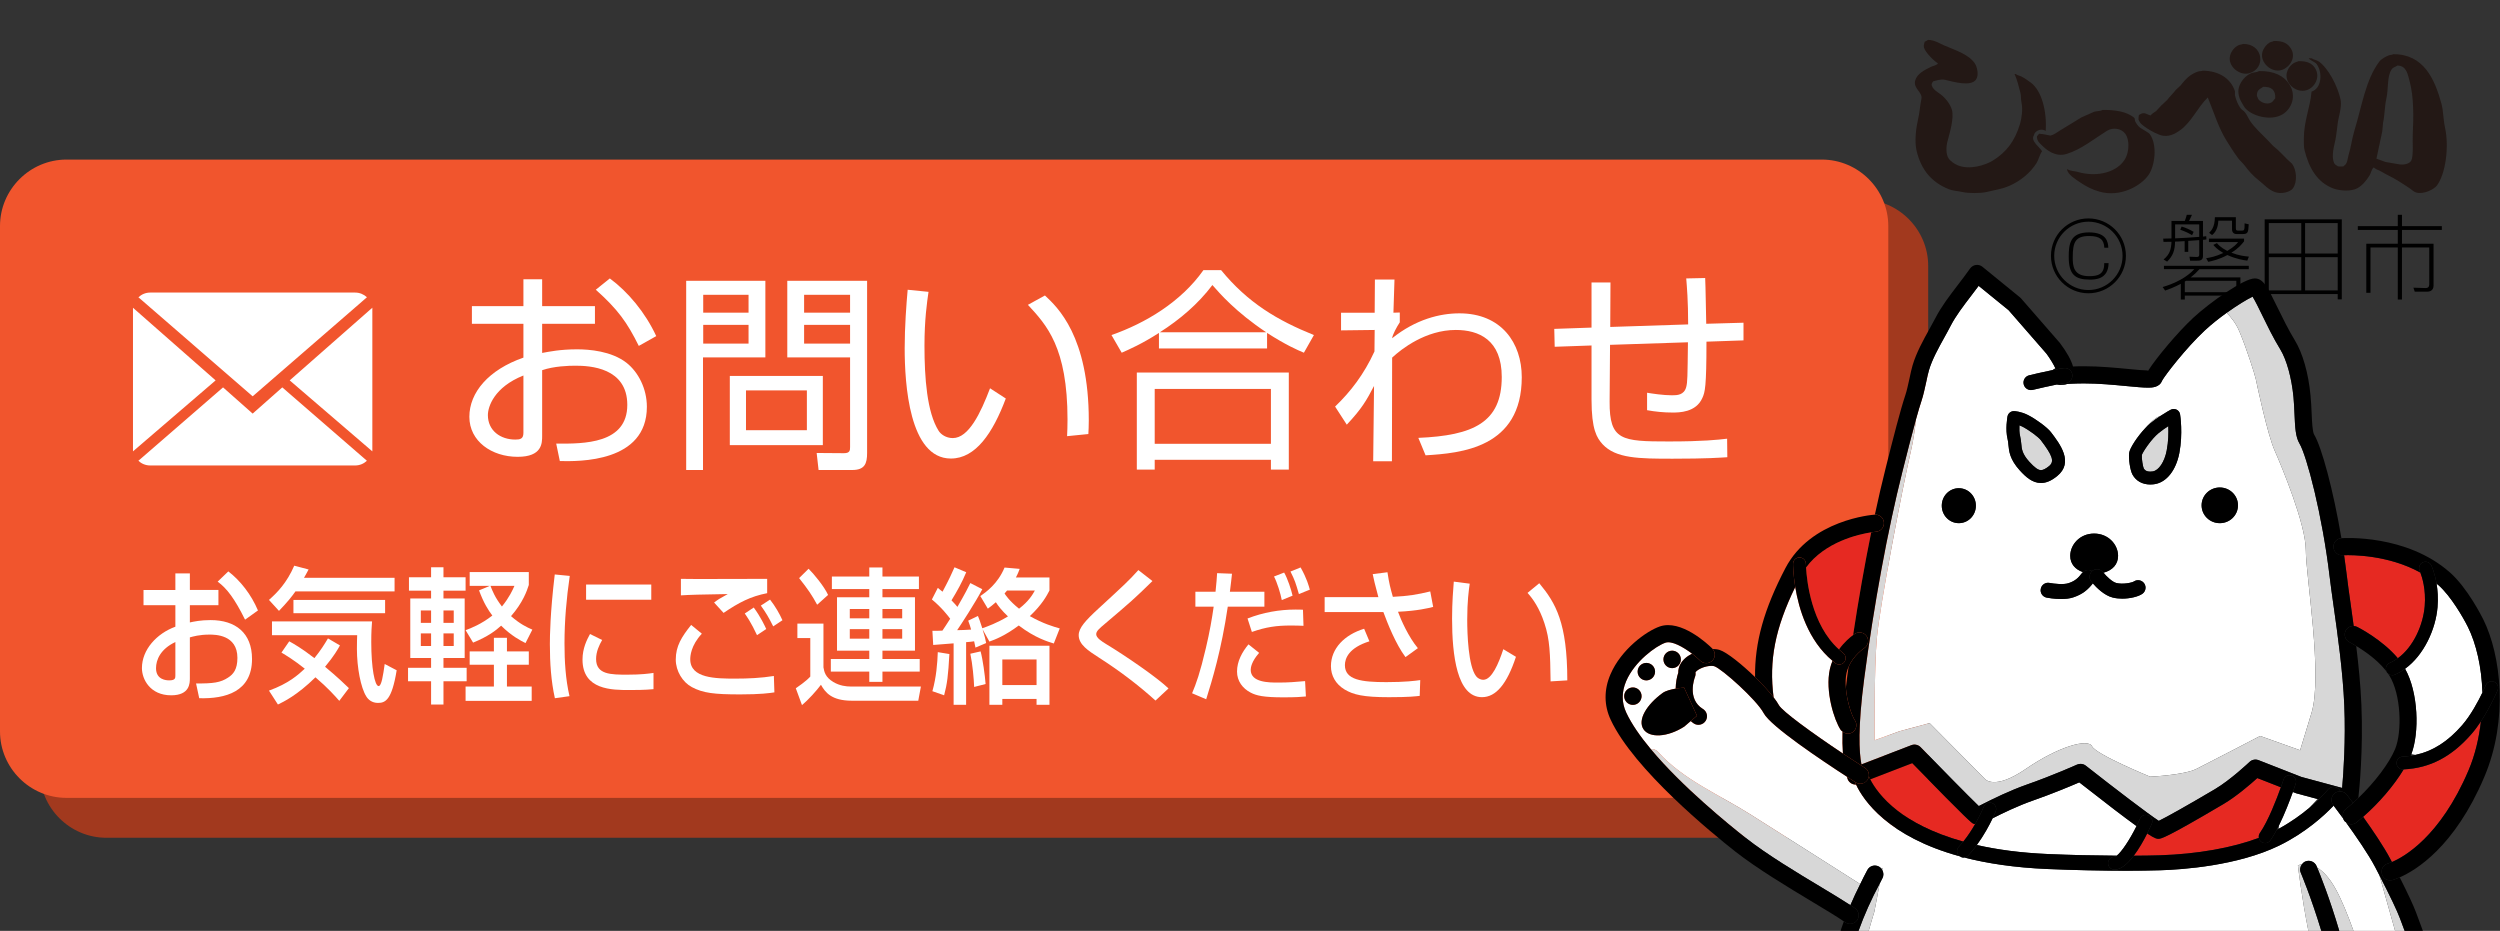 <?xml version="1.0" encoding="utf-8"?>
<!-- Generator: Adobe Illustrator 16.0.0, SVG Export Plug-In . SVG Version: 6.00 Build 0)  -->
<!DOCTYPE svg PUBLIC "-//W3C//DTD SVG 1.1//EN" "http://www.w3.org/Graphics/SVG/1.1/DTD/svg11.dtd">
<svg version="1.1" id="レイヤー_1" xmlns="http://www.w3.org/2000/svg" xmlns:xlink="http://www.w3.org/1999/xlink" x="0px"
	 y="0px" width="188px" height="70px" viewBox="0 0 188 70" enable-background="new 0 0 188 70" xml:space="preserve">
<rect x="0" y="0" width="188" height="70" fill="#333333" stroke="none"/>
<g>
	<g>
		<path fill="#A2391E" d="M145,58c0,2.75-2.25,5-5,5H8c-2.75,0-5-2.25-5-5V20c0-2.75,2.25-5,5-5h132c2.75,0,5,2.25,5,5V58z"/>
	</g>
	<g>
		<path fill="#F1552D" d="M142,55c0,2.75-2.25,5-5,5H5c-2.75,0-5-2.25-5-5V17c0-2.75,2.25-5,5-5h132c2.75,0,5,2.25,5,5V55z"/>
	</g>
</g>
<g id="Close_envelope_designed_by_Yannick_from_Flaticon.com_xA0_クリッピングパス_1_">
	<g>
		<path fill="#FFFFFF" d="M19,31.103l-2.227-1.972l-6.367,5.519c0.231,0.219,0.543,0.353,0.888,0.353h15.412
			c0.343,0,0.654-0.134,0.885-0.353l-6.363-5.519L19,31.103z M27.593,22.354c-0.23-0.218-0.542-0.353-0.887-0.353H11.294
			c-0.343,0-0.654,0.136-0.885,0.355L19,29.803L27.593,22.354z M10,23.144v10.799l6.214-5.338L10,23.144z M21.786,28.605L28,33.943
			V23.14L21.786,28.605z"/>
	</g>
</g>
<g>
	<path fill="#FFFFFF" d="M13.188,43.121h1.09v1.244h2.148v1.144h-2.148v1.299c0.307-0.066,0.802-0.177,1.555-0.177
		c1.871,0,3.119,0.957,3.119,2.927c0,2.465-2,3.004-3.971,2.948l-0.238-1.111c1.288,0.012,1.843-0.065,2.407-0.439
		c0.396-0.253,0.703-0.616,0.703-1.485c0-1.749-1.684-1.749-2.1-1.749c-0.763,0-1.238,0.143-1.476,0.209v3.069
		c0,0.374,0,1.287-1.406,1.287c-1.575,0-2.198-1.199-2.198-2.046c0-1.387,1.108-2.597,2.515-3.114v-1.617h-2.396v-1.144h2.396
		V43.121z M13.188,48.281c-1.119,0.528-1.455,1.331-1.455,1.97c0,0.869,0.772,0.913,0.99,0.913c0.465,0,0.465-0.176,0.465-0.385
		V48.281z M17.17,42.968c0.911,0.704,1.723,1.738,2.228,2.938l-0.97,0.693c-0.772-1.563-1.367-2.354-2.061-2.86L17.17,42.968z"/>
	<path fill="#FFFFFF" d="M22.216,44.475c-0.268,0.385-0.584,0.781-1.237,1.464l-0.753-0.825c0.624-0.551,1.337-1.276,1.901-2.574
		l1.079,0.285c-0.188,0.342-0.228,0.44-0.347,0.627h6.813v1.023H22.216z M25.514,52.704c-0.297-0.341-0.852-0.968-1.792-1.771
		c-1.387,1.364-2.396,1.838-2.822,2.047l-0.674-1.046c1.495-0.539,2.208-1.199,2.693-1.649c-0.802-0.639-1.386-0.99-1.753-1.211
		l0.585-0.847c0.336,0.187,0.931,0.517,1.891,1.265c0.485-0.594,0.772-1.066,1.021-1.484l0.901,0.527
		c-0.158,0.286-0.426,0.771-1.119,1.606c0.911,0.759,1.476,1.298,1.792,1.606L25.514,52.704z M20.453,46.73h7.526
		c-0.029,0.363-0.06,0.781-0.06,1.551c0,1.937,0.258,3.312,0.555,3.312c0.218,0,0.337-0.813,0.456-1.661l0.9,0.473
		c-0.366,2.256-0.861,2.454-1.406,2.454c-0.455,0-0.732-0.253-0.871-0.474c-0.426-0.66-0.713-2.2-0.713-3.586
		c0-0.484,0.01-0.804,0.02-1.034h-6.407V46.73z M28.96,45.113v1.001h-6.893v-1.001H28.96z"/>
	<path fill="#FFFFFF" d="M30.754,43.408h1.664V42.66h0.931v0.748h1.664v1.012h-1.664v0.583h1.595v4.478h-1.595v0.737h1.743v1.012
		h-1.743v1.75h-0.931v-1.75h-1.733v-1.012h1.733V49.48h-1.565v-4.478h1.565V44.42h-1.664V43.408z M31.646,45.905v0.935h0.772v-0.935
		H31.646z M31.646,47.633v0.945h0.772v-0.945H31.646z M33.349,45.905v0.935h0.772v-0.935H33.349z M33.349,47.633v0.945h0.772v-0.945
		H33.349z M39.766,43.99c-0.148,0.463-0.445,1.32-1.337,2.344c0.663,0.583,1.208,0.848,1.604,1.013l-0.515,1.012
		c-0.357-0.176-1.061-0.539-1.833-1.31c-0.386,0.353-0.97,0.814-2.108,1.276l-0.564-0.935c0.415-0.154,1.178-0.451,2.01-1.101
		c-0.297-0.396-0.644-0.924-1-1.892l0.812-0.342h-1.515v-1.034h4.446V43.99z M38.122,47.963v1.022h1.644v1.001h-1.644v1.64h1.861
		v1.078h-4.971v-1.078h2.129v-1.64h-1.822v-1.001h1.822v-1.022H38.122z M36.884,44.057c0.148,0.385,0.337,0.869,0.861,1.552
		c0.555-0.683,0.813-1.255,0.941-1.552H36.884z"/>
	<path fill="#FFFFFF" d="M42.846,43.309c-0.248,1.684-0.396,3.378-0.396,5.083c0,1.32,0.079,2.685,0.376,3.96l-1.099,0.154
		c-0.287-1.287-0.377-2.651-0.377-4.06c0-0.594,0.021-2.354,0.367-5.247L42.846,43.309z M45.281,48.127
		c-0.218,0.386-0.455,0.869-0.455,1.431c0,1.177,1.119,1.177,2.366,1.177c1.011,0,1.585-0.076,1.951-0.132v1.222
		c-0.653,0.065-1.406,0.065-1.813,0.065c-1.297,0-3.525,0-3.525-2.288c0-0.858,0.337-1.507,0.564-1.925L45.281,48.127z
		 M48.976,43.958v1.144h-4.902v-1.144H48.976z"/>
	<path fill="#FFFFFF" d="M52.779,47.654c-0.832,0.892-0.872,1.694-0.872,1.926c0,1.43,1.901,1.452,3.387,1.452
		c0.971,0,1.941-0.044,2.901-0.198l0.04,1.232c-0.347,0.055-1.04,0.153-2.575,0.153c-1.95,0-2.792-0.099-3.634-0.55
		c-0.684-0.363-1.208-1.199-1.208-2.068c0-1.012,0.436-1.705,1.158-2.607L52.779,47.654z M57.69,44.607
		c-1.247,0.242-2.129,0.703-3.277,1.484L53.7,45.311c0.316-0.241,0.386-0.285,1.029-0.638c-2.04,0.033-2.892,0.056-3.525,0.099
		v-1.242c0.297,0.01,1.525,0.01,2.021,0.01c0.703,0,3.832-0.01,4.466-0.01V44.607z M56.928,47.765
		c-0.445-0.957-0.762-1.397-0.921-1.629l0.674-0.45c0.515,0.692,0.852,1.419,0.94,1.617L56.928,47.765z M58.146,47.104
		c-0.347-0.693-0.545-1.023-0.931-1.563l0.692-0.451c0.396,0.506,0.724,1.078,0.932,1.552L58.146,47.104z"/>
	<path fill="#FFFFFF" d="M59.963,46.896h1.961v3.289c0.06,0.341,0.139,0.737,0.742,1.101c0.476,0.286,0.971,0.341,1.317,0.341h5.269
		l-0.198,1.067h-4.991c-1.545,0-2.01-0.639-2.327-1.199c-0.326,0.439-0.94,1.122-1.426,1.529l-0.466-1.266
		c0.139-0.099,0.753-0.506,1.09-0.88v-2.894h-0.971V46.896z M60.805,42.77c0.366,0.352,1.179,1.332,1.466,1.969l-0.822,0.737
		c-0.386-0.715-0.684-1.155-1.356-2.002L60.805,42.77z M69.104,44.299H66.36v0.616h2.446v4.016H66.36v0.627h2.803v0.946H66.36v0.77
		h-0.99v-0.77h-2.892v-0.946h2.892v-0.627h-2.427v-4.016h2.427v-0.616h-2.813v-0.946h2.813v-0.682h0.99v0.682h2.743V44.299z
		 M63.904,45.795v0.704h1.466v-0.704H63.904z M63.904,47.313v0.715h1.466v-0.715H63.904z M66.36,45.795v0.704h1.485v-0.704H66.36z
		 M66.36,47.313v0.715h1.485v-0.715H66.36z"/>
	<path fill="#FFFFFF" d="M73.89,47.324c0.168,0.528,0.218,0.771,0.268,1.034l-0.803,0.341c-0.049-0.253-0.069-0.341-0.099-0.473
		c-0.119,0.021-0.446,0.055-0.604,0.065v4.709h-0.94v-4.62c-0.337,0.032-1.218,0.099-1.535,0.121l-0.06-1.067
		c0.169,0.011,0.564,0,0.753-0.011c0.139-0.21,0.316-0.463,0.584-0.892c-0.118-0.165-0.634-0.847-1.376-1.452l0.445-0.869
		c0.109,0.088,0.139,0.109,0.356,0.286c0.485-0.902,0.723-1.431,0.901-1.837l0.881,0.373c-0.307,0.748-0.692,1.431-1.108,2.113
		c0.257,0.264,0.356,0.385,0.445,0.494c0.614-1.066,0.792-1.43,0.971-1.793l0.901,0.463c-0.506,0.979-1.625,2.694-1.892,3.08
		c0.247,0,0.762-0.022,1.05-0.044c-0.06-0.231-0.109-0.374-0.219-0.672l0.733-0.352c0.069,0.176,0.158,0.374,0.327,0.924
		c0.405-0.143,1.089-0.385,1.931-0.891c-0.445-0.418-0.732-0.781-0.911-1.067c-0.237,0.209-0.366,0.308-0.604,0.484l-0.564-0.946
		c0.426-0.298,1.308-0.913,1.822-2.146l1.139,0.1c-0.069,0.176-0.128,0.352-0.287,0.648h2.525v0.979
		c-0.208,0.396-0.544,1.046-1.476,1.926c1.011,0.572,1.783,0.792,2.248,0.925l-0.445,1.133c-0.426-0.132-1.396-0.407-2.635-1.354
		c-1.049,0.781-1.782,1.057-2.208,1.21L73.89,47.324z M71.394,49.184c-0.089,1.628-0.168,2.244-0.396,3.103l-0.882-0.309
		c0.297-1.056,0.377-2.112,0.406-2.937L71.394,49.184z M73.741,48.985c0.168,0.616,0.326,1.794,0.376,2.453l-0.861,0.221
		c-0.02-0.583-0.119-1.717-0.287-2.498L73.741,48.985z M78.92,48.557v4.444h-0.971v-0.439h-2.574v0.439h-0.971v-4.444H78.92z
		 M75.375,49.591v1.925h2.574v-1.925H75.375z M75.731,44.408c-0.119,0.144-0.139,0.166-0.188,0.221
		c0.05,0.088,0.367,0.572,1.09,1.145c0.752-0.583,1.02-1.067,1.188-1.365H75.731z"/>
	<path fill="#FFFFFF" d="M86.892,52.682c-1.337-1.21-2.763-2.277-4.258-3.234c-0.803-0.517-1.516-0.979-1.516-1.683
		c0-0.539,0.495-1.09,1.525-2.035c2-1.838,2.268-2.091,2.961-2.86l1.06,0.824c-1.396,1.364-1.614,1.552-3.545,3.19
		c-0.485,0.407-0.684,0.584-0.684,0.814c0,0.275,0.445,0.55,0.732,0.727c1.456,0.88,3.803,2.486,4.704,3.344L86.892,52.682z"/>
	<path fill="#FFFFFF" d="M92.646,43.144c-0.04,0.363-0.079,0.748-0.158,1.354h2.594v1.122h-2.753
		c-0.485,3.289-1.178,5.545-1.624,6.964l-1.06-0.451c0.308-0.726,0.595-1.518,1.04-3.41c0.287-1.21,0.455-2.2,0.584-3.103h-1.376
		v-1.122h1.515c0.069-0.638,0.1-1.056,0.119-1.397L92.646,43.144z M94.687,49.096c-0.574,0.649-0.634,1.111-0.634,1.276
		c0,0.957,1.376,0.957,2.06,0.957c0.802,0,1.277-0.044,2.03-0.11l0.06,1.155c-0.347,0.033-0.733,0.066-1.693,0.066
		c-1.516,0-2.03-0.133-2.456-0.353c-0.604-0.308-1.03-0.869-1.03-1.584c0-0.781,0.387-1.475,0.861-2.047L94.687,49.096z
		 M98.023,47.061c-0.287-0.012-0.555-0.022-0.95-0.022c-1.08,0-1.862,0.11-2.932,0.484l-0.327-1.013
		c1.159-0.45,2.377-0.671,3.605-0.671c0.218,0,0.366,0,0.564,0.012L98.023,47.061z M96.39,45.124
		c-0.089-0.474-0.347-1.32-0.584-1.771l0.762-0.297c0.268,0.474,0.525,1.265,0.634,1.738L96.39,45.124z M97.677,44.673
		c-0.247-0.847-0.297-1.022-0.634-1.694l0.763-0.308c0.476,0.847,0.614,1.386,0.693,1.672L97.677,44.673z"/>
	<path fill="#FFFFFF" d="M104.337,43.033c0.129,0.858,0.218,1.178,0.405,1.849c1.149-0.055,1.872-0.176,2.813-0.407l0.219,1.166
		c-0.347,0.089-1.188,0.298-2.645,0.363c0.228,0.627,0.792,1.893,1.495,2.739l-0.931,0.672c-0.732-0.969-1.356-2.553-1.664-3.389
		h-4.416v-1.122h4.04c-0.258-0.936-0.356-1.397-0.426-1.728L104.337,43.033z M102.979,48.227c-1.544,0.484-1.842,1.276-1.842,1.793
		c0,1.111,1.258,1.276,3.12,1.276c1.406,0,2.188-0.099,2.545-0.154l-0.04,1.188c-0.316,0.033-0.763,0.099-2.317,0.099
		c-1.931,0-2.674-0.187-3.337-0.583c-0.674-0.407-1.021-1.045-1.021-1.749c0-1.342,1.03-2.365,2.496-2.816L102.979,48.227z"/>
	<path fill="#FFFFFF" d="M110.523,43.892c-0.069,0.484-0.188,1.31-0.188,2.707c0,1.078,0.079,3.477,0.664,4.246
		c0.099,0.132,0.297,0.275,0.544,0.275c0.634,0,1.149-1.21,1.506-2.3l0.95,0.572c-0.673,2.046-1.505,3.036-2.555,3.036
		c-1.872,0-2.248-3.135-2.248-5.907c0-1.232,0.089-2.267,0.129-2.783L110.523,43.892z M116.604,51.241
		c-0.029-2.068-0.05-3.136-0.465-4.379c-0.377-1.145-0.862-1.826-1.268-2.277l0.881-0.726c1.238,1.484,2.109,2.98,2.109,7.305
		L116.604,51.241z"/>
</g>
<g>
	<path fill="#FFFFFF" d="M39.362,21.003h1.408v2.017h3.97v1.328h-3.97v2.193c0.528-0.096,1.36-0.272,2.625-0.272
		c0.913,0,2.577,0.128,3.714,1.009c0.896,0.704,1.536,1.953,1.536,3.313c0,4.193-5.105,4.113-6.546,4.081l-0.272-1.313
		c2.097,0.017,5.346,0.017,5.346-2.913c0-2.801-2.816-2.945-3.889-2.945c-0.528,0-1.617,0.032-2.514,0.337v4.93
		c0,0.561,0,1.585-1.841,1.585c-1.952,0-3.633-1.169-3.633-3.01c0-1.824,1.44-3.537,4.065-4.449v-2.546h-3.874V23.02h3.874V21.003z
		 M39.362,28.237c-2.209,0.881-2.673,2.354-2.673,2.978c0,1.169,0.944,1.841,2.064,1.841c0.353,0,0.608-0.048,0.608-0.496V28.237z
		 M45.86,20.938c1.361,1.009,2.657,2.545,3.49,4.338l-1.313,0.736c-0.881-1.776-1.569-2.737-3.233-4.226L45.86,20.938z"/>
	<path fill="#FFFFFF" d="M57.556,21.115v5.762h-4.69v8.468h-1.265v-14.23H57.556z M56.291,22.171h-3.409v1.344h3.409V22.171z
		 M56.291,24.428h-3.409v1.409h3.409V24.428z M61.877,33.472h-6.995V28.27h6.995V33.472z M60.677,29.358h-4.578v2.993h4.578V29.358z
		 M65.206,34.064c0,0.8-0.176,1.28-1.12,1.28h-2.529l-0.144-1.28l2.049,0.016c0.448,0,0.464-0.208,0.464-0.464v-6.739h-4.722v-5.762
		h6.002V34.064z M63.926,22.171h-3.457v1.344h3.457V22.171z M63.926,24.428h-3.457v1.409h3.457V24.428z"/>
	<path fill="#FFFFFF" d="M69.825,21.947c-0.112,0.768-0.305,2.097-0.305,4.05c0,2.433,0.192,5.01,1.057,6.387
		c0.16,0.271,0.561,0.56,1.072,0.56c1.201,0,2.098-1.889,2.802-3.745l1.185,0.769c-0.977,2.608-2.273,4.514-4.13,4.514
		c-3.138,0-3.474-5.635-3.474-8.292c0-1.648,0.128-3.313,0.225-4.401L69.825,21.947z M80.245,32.8
		c0.017-0.368,0.032-0.736,0.032-1.249c0-5.426-1.568-7.106-2.978-8.627l1.28-0.704c0.945,0.88,3.298,3.057,3.298,9.396
		c0,0.432-0.016,0.72-0.032,1.024L80.245,32.8z"/>
	<path fill="#FFFFFF" d="M95.285,26.205h-8.132v-1.169c-1.296,0.833-2.225,1.232-2.801,1.489l-0.769-1.329
		c2.562-0.896,5.234-2.497,6.915-4.882h1.329c2.017,2.465,4.241,3.777,6.979,4.882l-0.752,1.329
		c-0.497-0.209-1.345-0.576-2.77-1.489V26.205z M96.918,28.014v7.299h-1.345v-0.736h-8.739v0.736h-1.345v-7.299H96.918z
		 M95.573,29.246h-8.739v4.13h8.739V29.246z M95.221,24.988c-2.289-1.521-3.521-2.945-4.049-3.553
		c-1.073,1.424-2.449,2.593-3.954,3.553H95.221z"/>
	<path fill="#FFFFFF" d="M106.658,32.928c4.13-0.176,6.274-1.152,6.274-4.578c0-2.801-1.729-3.537-3.457-3.537
		c-2.272,0-4.098,1.44-4.786,2.081l-0.016,7.795h-1.409l0.064-5.666c-0.576,1.104-0.912,1.696-2.049,2.913l-0.88-1.361
		c1.168-1.12,2.177-2.433,2.961-4.146l0.016-1.616l-2.529,0.032v-1.329h2.529l0.017-2.497h1.473l-0.08,2.497l0.479-0.016v0.736
		c-0.224,0.336-0.56,0.96-0.576,1.2c1.777-1.425,3.602-1.873,5.059-1.873c3.153,0,4.689,2.226,4.689,4.802
		c0,5.331-4.594,5.715-7.234,5.875L106.658,32.928z"/>
	<path fill="#FFFFFF" d="M128.229,20.907c0.032,0.544,0.064,2.961,0.08,3.441l2.802-0.08v1.329l-2.785,0.096
		c0,3.441-0.112,3.794-0.305,4.226c-0.479,1.104-1.761,1.104-2.257,1.104c-0.64,0-1.28-0.063-1.904-0.176v-1.313
		c0.384,0.064,1.216,0.192,1.873,0.192c0.399,0,0.912-0.017,1.072-0.625c0.096-0.384,0.096-0.688,0.128-3.361l-5.858,0.192
		l-0.032,4.273c-0.016,2.914,0.896,2.993,4.45,2.993c2.593,0,3.697-0.128,4.386-0.208l0.016,1.393
		c-0.528,0.032-1.521,0.112-4.113,0.112c-2.529,0-4.274-0.016-5.267-1.088c-0.432-0.48-0.832-1.089-0.832-3.361V25.98l-2.77,0.097
		l-0.032-1.345l2.802-0.097v-3.393h1.425l-0.017,3.345l5.858-0.191c0-1.809-0.096-2.85-0.144-3.458L128.229,20.907z"/>
</g>
<g>
	<g>
		<path fill="#231815" d="M144.985,3c0.479,0,0.861,0.261,1.215,0.414c0.813,0.353,1.799,0.647,2.288,1.323
			c0.186,0.257,0.349,0.892,0.111,1.241c-0.388,0.569-1.721,0.166-2.317,0.028c-0.342-0.079-0.679,0.059-0.909,0.11
			c-0.054,0.082-0.17,0.227-0.083,0.358c0.089,0.271,0.45,0.474,0.662,0.634c0.326,0.247,0.696,0.699,0.827,1.131
			c0.191,0.641-0.18,1.822-0.33,2.399c-0.106,0.396-0.12,0.958,0.083,1.267c0.138,0.215,0.442,0.422,0.688,0.524
			c0.879,0.37,2.066,0.001,2.647-0.357c1.022-0.635,1.656-1.477,2.039-2.758c0.117-0.393,0.223-1.092,0.111-1.6
			c-0.061-0.272-0.017-0.493-0.084-0.744c-0.126-0.48-0.246-0.984-0.44-1.407c0.028,0,0.055,0,0.084,0
			c0.108,0.098,0.306,0.124,0.44,0.194c0.257,0.133,0.491,0.299,0.716,0.468c0.807,0.608,1.203,2.168,1.104,3.612
			c-0.008,0-0.019,0-0.028,0c-0.314-0.23-0.833,0.038-0.854,0.331c-0.311,0.433,0.511,0.962,0.607,1.213
			c-0.176,0.229-0.255,0.63-0.414,0.882c-0.459,0.73-1.215,1.352-2.041,1.711c-0.524,0.227-1.112,0.327-1.736,0.468
			c-0.46,0.104-1.352,0.101-1.791,0c-0.398-0.091-0.716-0.085-1.048-0.221c-1.268-0.517-2.05-1.425-2.401-2.866
			c-0.177-0.735-0.04-1.766,0.111-2.401c0.121-0.509,0.143-1.033,0.248-1.516c0.109-0.5-0.629-0.778-0.468-1.378
			c0.14-0.527,0.715-0.792,1.157-1.021c0.16-0.083,0.469-0.118,0.553-0.275c-0.299-0.174-0.954-0.832-1.05-1.186
			c-0.045-0.167,0.03-0.333,0.056-0.441C144.81,3.1,144.923,3.054,144.985,3z"/>
		<path fill="#231815" d="M170.988,3.083c0.684-0.018,1.051,0.171,1.297,0.579c0.418,0.692-0.139,1.424-0.691,1.599
			c-0.799,0.253-1.676-0.586-1.459-1.351c0.086-0.304,0.303-0.573,0.551-0.717C170.781,3.138,170.902,3.143,170.988,3.083z"/>
		<path fill="#231815" d="M168.672,3.304c1.52-0.033,1.762,1.846,0.469,2.206c-0.729,0.203-1.658-0.539-1.434-1.35
			c0.094-0.339,0.355-0.645,0.66-0.773C168.469,3.344,168.588,3.357,168.672,3.304z"/>
		<path fill="#231815" d="M172.862,4.599c0.602-0.013,0.984,0.149,1.215,0.497c0.462,0.698-0.018,1.493-0.607,1.682
			c-0.827,0.266-1.72-0.566-1.489-1.352c0.094-0.317,0.307-0.576,0.58-0.717C172.662,4.673,172.763,4.636,172.862,4.599z"/>
		<g>
			<g>
				<path fill="#231815" d="M183.865,9.59c-0.141-0.643-0.112-1.223-0.275-1.819c-0.501-1.81-1.317-3.706-3.612-3.695
					c-0.088,0.056-0.227,0.044-0.331,0.083c-0.247,0.092-0.568,0.271-0.718,0.468c-1.03,1.362-1.309,3.325-1.874,5.184
					c-0.188,0.618-0.26,1.252-0.442,1.848c-0.073,0.242-0.073,0.469-0.192,0.662c-0.048,0.077-0.141,0.122-0.192,0.192
					c-0.163,0.012-0.237,0.006-0.414,0c-0.071-0.068-0.192-0.108-0.249-0.192c-0.245-0.365-0.107-1.124,0-1.544
					c0.175-0.685,0.166-1.349,0.332-2.041c0.074-0.315,0.2-0.864,0.11-1.268c-0.229-1.019-0.916-2.33-1.627-2.841
					c-0.161-0.115-0.385-0.13-0.551-0.248c-0.074,0-0.147,0-0.221,0c0.086,0.158,0.478,0.265,0.605,0.441
					c0.457,0.627,0.385,1.831-0.385,2.068c-0.101,1.206-0.579,2.186-0.579,3.557c0,0.314-0.012,0.59,0.054,0.855
					c0.333,1.333,0.943,2.406,2.151,2.868c0.481,0.183,1.315,0.245,1.793,0c0.384-0.197,0.716-0.601,0.936-0.965
					c0.112-0.184,0.146-0.413,0.276-0.579c0.029-0.022,0.006-0.009,0.056-0.028c0.146,0.149,0.366,0.191,0.552,0.302
					c0.387,0.236,0.816,0.421,1.213,0.663c0.313,0.192,0.628,0.399,0.938,0.607c0.147,0.098,0.277,0.245,0.469,0.304
					c0.568,0.177,1.36-0.239,1.57-0.524C183.903,13.083,184.187,11.069,183.865,9.59z M181.328,12.073
					c-0.115,0.229-0.545,0.366-0.965,0.274c-0.322-0.055-0.643-0.11-0.965-0.166c-0.23-0.083-0.461-0.166-0.69-0.248
					c0.148-0.689,0.295-1.379,0.441-2.067c0.019-0.213,0.037-0.423,0.056-0.635c0.13-0.57,0.118-1.246,0.249-1.82
					c0.169-0.746,0.039-1.625,0.385-2.178c0.111-0.177,0.275-0.181,0.441-0.303c0.704,0.003,0.786,0.677,0.938,1.241
					c0.288,1.075,0.294,2.589,0.221,3.916C181.409,10.621,181.509,11.712,181.328,12.073z"/>
			</g>
		</g>
		<path fill="#231815" d="M165.64,5.316c1.241,0.003,2.126,0.61,2.427,1.544c0,0.101,0,0.202,0,0.303
			c0.086,0.35,0.223,0.706,0.414,0.966c0.082,0.114,0.242,0.194,0.33,0.303c0.168,0.208,0.26,0.469,0.414,0.689
			c0.352,0.503,0.811,0.922,1.238,1.351c0.168,0.175,0.332,0.35,0.5,0.524c0.373,0.285,0.688,0.635,1.018,0.966
			c0.129,0.118,0.258,0.239,0.387,0.358c0.333,0.451,0.415,1.354,0.055,1.848c-0.207,0.283-0.873,0.45-1.352,0.275
			c-0.518-0.189-0.816-0.583-1.213-0.882c-0.414-0.313-0.764-0.716-1.074-1.131c-0.137-0.182-0.334-0.339-0.469-0.524
			c-0.322-0.438-0.625-0.91-0.91-1.377c-0.594-0.974-0.918-2.079-1.379-3.198c-0.768,0.737-1.196,1.819-2.068,2.453
			c-0.369,0.269-0.91,0.592-1.544,0.359c-0.251-0.093-0.518-0.221-0.745-0.359c-0.234-0.145-0.583-0.357-0.744-0.578
			c-0.046-0.066-0.057-0.138-0.109-0.193c-0.003-0.133,0.007-0.262,0.027-0.359c0.408-0.277,0.485-0.087,0.882,0.029
			c0.1-0.139,0.278-0.229,0.415-0.332c0.128-0.137,0.255-0.275,0.384-0.413c0.147-0.138,0.297-0.276,0.442-0.414
			c0.208-0.275,0.454-0.497,0.662-0.771c0.119-0.111,0.239-0.221,0.359-0.332c0.197-0.262,0.45-0.554,0.716-0.744
			c0.167-0.119,0.4-0.237,0.606-0.302C165.411,5.339,165.558,5.367,165.64,5.316z"/>
		<g>
			<g>
				<path fill="#231815" d="M172.174,6.364c-0.414-0.668-1.178-1.039-2.287-1.021c-0.166,0.104-0.432,0.089-0.607,0.166
					c-0.416,0.182-0.771,0.585-0.912,1.048c-0.123,0.422,0.045,0.888,0.195,1.131c0.098,0.16,0.16,0.303,0.275,0.441
					c0.498,0.591,1.928,1.005,2.813,0.468C172.326,8.187,172.714,7.234,172.174,6.364z M170.795,7.715
					c-0.352,0.184-0.816-0.042-0.963-0.248c-0.053-0.073-0.061-0.179-0.113-0.248c-0.006-0.486,0.207-0.49,0.471-0.69
					c0.66-0.016,0.932,0.268,0.91,0.855C170.998,7.491,170.928,7.646,170.795,7.715z"/>
			</g>
		</g>
		<path fill="#231815" d="M158.111,8.267c0.998-0.013,1.824,0.137,2.372,0.579c0.079,0.065,0.04,0.168,0.083,0.276
			c0.057,0.146,0.238,0.378,0.357,0.468c0.146,0.111,0.666,0.385,0.744,0.497c0.577,0.805,0.396,2.379-0.108,3.087
			c-0.586,0.821-2.113,1.678-3.667,1.241c-0.578-0.161-1.059-0.415-1.491-0.716c-0.296-0.208-0.903-0.557-0.964-0.967
			c0.018,0,0.037,0,0.056,0c0.188,0.137,0.497,0.121,0.744,0.194c1.496,0.442,3.069,0.004,3.611-1.048
			c0.258-0.5,0.308-1.361-0.028-1.82c-0.288-0.396-0.913-0.507-1.377-0.22c-0.91,0.563-1.943,1.407-3.034,1.739
			c-0.853,0.258-1.515-0.302-1.875-0.663c-0.177-0.178-0.355-0.303-0.358-0.662c0.059-0.067,0.106-0.129,0.166-0.194
			c0.26,0,0.835,0.146,0.855,0.138c0.268-0.063,0.504-0.255,0.717-0.385c0.547-0.339,1.088-0.664,1.627-0.993
			c0.311-0.137,0.625-0.275,0.937-0.413C157.663,8.342,157.95,8.372,158.111,8.267z"/>
	</g>
</g>
<g>
	<path d="M159.869,19.24c0,1.555-1.268,2.815-2.822,2.815s-2.815-1.261-2.815-2.815c0-1.575,1.274-2.815,2.815-2.815
		C158.595,16.425,159.869,17.665,159.869,19.24z M154.477,19.24c0,1.415,1.155,2.57,2.57,2.57c1.422,0,2.57-1.155,2.57-2.57
		c0-1.429-1.163-2.57-2.57-2.57C155.646,16.67,154.477,17.812,154.477,19.24z M158.244,18.631c-0.021-0.602-0.322-0.882-1.135-0.882
		c-1.036,0-1.239,0.448-1.239,1.604c0,0.645,0.042,1.415,1.239,1.415c0.638,0,1.148-0.126,1.128-0.98h0.329
		c-0.014,1.226-1.022,1.239-1.415,1.239c-1.113,0-1.583-0.385-1.583-1.709c0-0.952,0.092-1.842,1.521-1.842
		c1.365,0,1.436,0.764,1.457,1.155H158.244z"/>
	<path d="M168.479,20.858v1.667h-0.309v-0.294h-3.873v0.294h-0.301v-1.184c-0.477,0.259-0.89,0.406-1.177,0.511l-0.189-0.266
		c0.945-0.28,1.821-0.729,2.382-1.345h-2.283V19.99h6.38v0.252h-3.712c-0.168,0.182-0.351,0.378-0.658,0.616H168.479z
		 M164.557,18.939h-0.272v-0.806c-0.399,0.028-0.603,0.035-0.722,0.035c-0.007,0.672-0.161,1.078-0.596,1.506l-0.266-0.161
		c0.462-0.378,0.567-0.749,0.595-1.331c-0.16,0.007-0.272,0.007-0.602,0.007l-0.021-0.245c0.302,0,0.448-0.007,0.623-0.014v-1.316
		h1.002c0.063-0.161,0.112-0.315,0.147-0.463h0.392c-0.14,0.309-0.153,0.337-0.224,0.463h1.051v1.177
		c0.034-0.007,0.21-0.021,0.245-0.028l0.014,0.245c-0.042,0.007-0.225,0.021-0.259,0.028v1.226c0,0.343-0.28,0.343-0.456,0.343
		h-0.511l-0.049-0.301l0.56,0.021c0.112,0.008,0.176-0.063,0.176-0.168v-1.1c-0.007,0-0.75,0.057-0.827,0.057V18.939z
		 M163.569,17.924c0.539-0.021,1.198-0.063,1.814-0.112v-0.938h-1.814V17.924z M164.844,17.686
		c-0.272-0.161-0.448-0.252-0.889-0.413l0.104-0.238c0.322,0.099,0.609,0.225,0.903,0.399L164.844,17.686z M168.171,21.117h-3.782
		l-0.091,0.057v0.798h3.873V21.117z M168.997,19.598c-0.245-0.028-0.833-0.112-1.498-0.42c-0.617,0.336-1.156,0.455-1.443,0.511
		l-0.154-0.272c0.302-0.05,0.708-0.119,1.289-0.393c-0.477-0.28-0.658-0.497-0.749-0.609l0.272-0.133
		c0.077,0.098,0.267,0.322,0.777,0.588c0.547-0.322,0.715-0.546,0.813-0.665h-2.191v-0.26h2.64v0.203
		c-0.182,0.231-0.406,0.519-0.952,0.854c0.574,0.225,1.016,0.267,1.316,0.295L168.997,19.598z M168.136,16.334v0.833
		c0,0.161,0.057,0.176,0.203,0.176h0.203c0.225,0,0.252,0,0.252-0.547l0.309,0.07c-0.028,0.645-0.07,0.735-0.477,0.735h-0.427
		c-0.07,0-0.351-0.007-0.351-0.357v-0.651h-1.029c-0.014,0.287-0.077,0.777-0.47,1.086l-0.224-0.175
		c0.133-0.126,0.427-0.393,0.435-1.17H168.136z"/>
	<path d="M175.795,22.512v-0.399h-5.184v0.399h-0.308v-6.017h5.799v6.017H175.795z M173.056,16.775h-2.444v2.29h2.444V16.775z
		 M173.056,19.339h-2.444v2.5h2.444V19.339z M175.795,16.775h-2.452v2.29h2.452V16.775z M175.795,19.339h-2.452v2.5h2.452V19.339z"
		/>
	<path d="M180.629,16.151v0.854h2.997v0.287h-2.997v1.037h2.374v3.151c0,0.406-0.336,0.455-0.49,0.455h-0.925l-0.098-0.301
		l0.896,0.028c0.105,0,0.294-0.007,0.294-0.287V18.61h-2.052v3.915h-0.315V18.61h-2.052v3.411h-0.315V18.33h2.367v-1.037h-3.005
		v-0.287h3.005v-0.854H180.629z"/>
</g>
<g>
	<path fill="none" d="M171.208,62.404c0.051-0.025,0.1-0.053,0.149-0.08l0.025-0.261C171.325,62.18,171.267,62.293,171.208,62.404z"
		/>
	<path fill="none" d="M181.334,56.705c-0.013,0.035-0.021,0.08-0.036,0.114c-0.003,0.007-0.007,0.013-0.01,0.02
		c0.121-0.018,0.237-0.046,0.355-0.07L181.334,56.705z"/>
	<path fill="none" d="M138.809,51.713c0.033-0.279,0.063-0.554,0.102-0.848c0.031-0.236,0.066-0.476,0.099-0.713
		c-0.06,0.139-0.11,0.285-0.146,0.441C138.788,50.936,138.779,51.321,138.809,51.713z"/>
	<path fill="none" d="M180.112,56.328c0.539-1.313,0.448-4.123-0.438-5.53c-0.629-1.005-1.812-1.811-2.486-2.216
		c0.176,1.445,0.328,2.955,0.389,4.416c0.143,3.402-0.153,6.344-0.229,7.01C178.577,58.832,179.662,57.408,180.112,56.328z"/>
	<path fill="none" d="M174.367,60.113l-0.094-0.025l-0.609,0.658C173.933,60.518,174.174,60.301,174.367,60.113z"/>
	<path fill="none" d="M116,15v55h22.406c0.082-0.237,0.163-0.475,0.25-0.711c-0.513-0.357-1.356-0.863-2.339-1.452
		c-1.857-1.118-4.169-2.505-5.828-3.804c-1.754-1.381-7.621-6.171-9.362-9.9c-0.511-1.086-0.516-2.27-0.02-3.423
		c0.797-1.87,2.695-3.257,3.723-3.604c1.584-0.532,3.555,1.289,3.932,1.66c0.011,0.01,0.015,0.023,0.023,0.035
		c0.188,0.008,0.371,0.024,0.531,0.076c0.554,0.181,1.671,1.08,2.666,2.045c-0.032-2.615,0.671-5.116,2.285-8.203
		c1.902-3.631,6.519-4.004,6.714-4.018c0.002,0,0.004,0.002,0.007,0.002c0.265-1.24,0.536-2.413,0.809-3.49
		c0.566-2.254,1.105-4.371,1.487-5.51c0.108-0.318,0.209-0.807,0.306-1.236c0.077-0.369,0.152-0.719,0.231-0.982
		c0.28-0.954,0.806-1.903,1.269-2.736c0.164-0.297,0.32-0.576,0.458-0.842c0.433-0.843,1.036-1.632,1.676-2.469
		c0.308-0.401,0.625-0.819,0.923-1.242c0.105-0.145,0.262-0.242,0.44-0.267c0.175-0.024,0.354,0.025,0.491,0.139l2.821,2.297
		c0.029,0.023,0.058,0.05,0.081,0.078l2.9,3.328c0.009,0.012,0.019,0.023,0.03,0.036c0.513,0.685,0.841,1.272,0.978,1.757
		c0.271-0.014,0.552-0.018,0.838-0.018c1.16,0,2.355,0.114,3.314,0.205c0.602,0.059,1.116,0.107,1.447,0.111l0.084-0.031
		c0.57-0.896,2.17-2.822,3.356-3.926c1.257-1.165,3.807-2.963,4.625-2.963c0.648,0,0.962,0.645,1.719,2.198
		c0.381,0.778,0.814,1.661,1.299,2.458c0.591,0.964,1.021,2.474,1.178,4.141c0.049,0.48,0.066,0.951,0.086,1.366
		c0.028,0.641,0.06,1.365,0.189,1.585c0.562,0.933,1.437,4.164,2.048,7.782c0.208-0.015,4.897-0.306,8.164,2.575
		c1.307,1.151,2.389,3.295,2.51,3.536c1.324,2.672,1.913,7.522,0.072,11.853c-2.236,5.263-5.15,7.014-6.359,7.541
		c0.613,1.216,1.022,2.093,1.218,2.611c0.124,0.332,0.31,0.83,0.525,1.412H192V15H116z"/>
	<path fill="#FFFFFF" d="M161.55,27.862c0.006-0.01,0.016-0.022,0.022-0.032l-0.084,0.031c0.014,0,0.033,0.001,0.046,0.001
		C161.54,27.862,161.546,27.862,161.55,27.862z"/>
	<path fill="#FFFFFF" d="M152.729,29.332c-0.254,0-0.483-0.173-0.547-0.434c-0.072-0.302,0.115-0.605,0.418-0.677
		c0.229-0.056,1.066-0.253,1.764-0.394c0.06-0.051,0.127-0.094,0.205-0.123c-0.141-0.309-0.401-0.738-0.675-1.108l-2.848-3.268
		l-2.253-1.833c-0.182,0.246-0.365,0.487-0.547,0.724c-0.603,0.789-1.173,1.534-1.557,2.276c-0.144,0.284-0.305,0.571-0.473,0.875
		c-0.452,0.816-0.922,1.66-1.162,2.477c-0.063,0.217-0.134,0.543-0.206,0.89c-0.107,0.486-0.214,0.989-0.343,1.373
		c-0.123,0.368-0.267,0.856-0.422,1.417c-0.082,0.786-0.199,1.595-0.373,2.34c-0.642,2.785-2.358,11.707-2.571,14.123
		c-0.216,2.415-0.164,7.674-0.164,7.674l1.88-0.68l2.252-0.607l4.147,4.188c0,0,0.687,0.911,3.1-0.752
		c2.417-1.662,4.671-2.307,4.967-1.693c0.294,0.616,4.368,2.285,4.368,2.285s2.528-0.107,3.494-0.592
		c0.968-0.482,4.779-2.469,4.779-2.469l3.006,1.072c0,0,0,0,0.859-2.813c0.857-2.816-0.43-10.285-0.43-12.229
		c0-1.945-1.824-6.322-2.35-7.508c-0.526-1.189-1.303-4.826-1.411-5.352c-0.052-0.275-0.665-2.237-1.232-3.584
		c-0.266-0.629-0.648-1.098-0.959-1.409c-0.552,0.396-1.13,0.849-1.642,1.325c-1.43,1.33-3.029,3.418-3.219,3.785
		c-0.193,0.518-0.794,0.518-1.052,0.518c-0.39,0-0.929-0.051-1.617-0.117c-0.932-0.089-2.093-0.201-3.19-0.201
		c-0.321,0-0.635,0.009-0.928,0.022c-0.133,0.007-0.243,0.014-0.34,0.019c-0.146,0.051-0.323,0.073-0.547,0.073
		c-0.094,0-0.175-0.012-0.246-0.03c-0.551,0.111-1.298,0.28-1.804,0.402C152.817,29.328,152.774,29.332,152.729,29.332z
		 M147.303,39.342c-0.708,0-1.282-0.586-1.282-1.314c0-0.727,0.574-1.314,1.282-1.314c0.709,0,1.285,0.588,1.285,1.314
		C148.588,38.756,148.012,39.342,147.303,39.342z M166.929,36.659c0.756,0,1.367,0.603,1.367,1.343s-0.611,1.34-1.367,1.34
		c-0.758,0-1.371-0.6-1.371-1.34S166.171,36.659,166.929,36.659z M160.111,34.066c0.047-0.375,0.634-1.254,1.205-1.861
		c0.245-0.287,0.516-0.557,0.844-0.788c0.096-0.067,0.19-0.104,0.283-0.126c0.425-0.28,0.771-0.469,0.793-0.479
		c0.138-0.074,0.305-0.076,0.444-0.007c0.142,0.07,0.236,0.201,0.262,0.355c0.012,0.059,0.224,1.445-0.055,2.906
		c-0.253,1.299-0.96,2.197-1.848,2.339c-0.047,0.009-0.179,0.028-0.337,0.028c-0.6,0-1.074-0.266-1.34-0.746
		C160.191,35.375,160.058,34.51,160.111,34.066z M155.558,43.854c0.495-0.166,0.722-0.38,1.018-0.771
		c0.019-0.025,0.045-0.039,0.066-0.061c-0.595-0.201-0.959-0.63-0.959-1.224c0-0.835,0.716-1.675,1.796-1.675
		c1.082,0,1.801,0.84,1.801,1.675c0,0.639-0.42,1.09-1.099,1.269c0.241,0.293,0.67,0.7,0.966,0.773
		c0.495,0.124,1.166-0.021,1.32-0.114c0.259-0.175,0.606-0.106,0.781,0.151c0.174,0.258,0.105,0.607-0.153,0.783
		c-0.301,0.203-0.899,0.355-1.506,0.355c-0.244,0-0.489-0.025-0.715-0.082c-0.646-0.16-1.236-0.769-1.492-1.063
		c-0.368,0.468-0.764,0.816-1.472,1.05c-0.277,0.095-0.604,0.124-0.912,0.124c-0.536,0-1.014-0.09-1.09-0.104
		c-0.307-0.063-0.506-0.358-0.442-0.663c0.059-0.307,0.358-0.504,0.661-0.442C154.489,43.906,155.196,43.977,155.558,43.854z
		 M154.231,32.501c0.688,0.903,1.73,2.271,0.467,3.299c-0.438,0.355-0.827,0.521-1.219,0.521c-0.642,0-1.143-0.455-1.59-0.946
		c-0.754-0.831-0.812-1.44-0.857-1.931c-0.015-0.156-0.026-0.289-0.062-0.425c-0.18-0.726-0.021-1.61-0.006-1.708
		c0.047-0.233,0.256-0.398,0.49-0.395c0.047,0.002,0.503,0.02,1.048,0.296C153.13,31.53,153.955,32.145,154.231,32.501z"/>
	<path fill="#FFFFFF" d="M178.616,65.211c-0.502-0.965-1.476-2.369-2.21-3.387c-0.033-0.027-0.073-0.045-0.102-0.08
		c-0.048-0.061-0.078-0.129-0.101-0.199c-0.357-0.488-0.631-0.851-0.716-0.963c-0.669,0.701-2.083,2.022-4.098,3.005
		c-3.125,1.522-7.296,1.806-8.94,1.856c-0.746,0.022-1.622,0.035-2.56,0.035c-1.855,0-3.971-0.045-5.909-0.129
		c-2.487-0.105-4.553-0.424-6.275-0.867c-0.018,0.002-0.034,0.01-0.052,0.01c-0.099,0-0.195-0.038-0.279-0.1
		c-5.407-1.48-7.244-4.214-7.801-5.395c-0.011,0-0.021,0.003-0.03,0.003c-0.298,0-0.562-0.208-0.628-0.499
		c-0.005-0.021-0.01-0.047-0.012-0.068c-0.002-0.006-0.003-0.013-0.006-0.019c-1.909-1.236-5.742-3.798-6.266-4.782
		c-0.531-1.003-3.148-3.346-3.715-3.533c-0.208-0.066-0.678-0.014-1.07,0.188c-0.235,0.119-0.33,0.236-0.349,0.275
		c0.019,0.117,0.007,0.236-0.039,0.348c-0.022,0.064-0.626,1.648,0.596,2.402c0.308,0.184,0.403,0.583,0.215,0.885
		c-0.187,0.303-0.583,0.398-0.885,0.213c-0.093-0.057-0.16-0.125-0.241-0.188l-0.49,0.42c-1.247,0.801-2.624,0.881-3.071,0.183
		c-0.447-0.699,0.25-1.841,1.448-2.713c0.23-0.167,0.634-0.269,0.979-0.327c0.008-0.454,0.087-0.877,0.196-1.199
		c-0.01-0.396,0.173-0.779,0.529-1.096c0.146-0.129,0.322-0.236,0.508-0.333c-0.687-0.524-1.534-0.986-1.997-0.829
		c-0.724,0.242-2.328,1.416-2.957,2.887c-0.352,0.819-0.351,1.616,0.004,2.372c0.403,0.866,1.06,1.804,1.844,2.743
		c0.187-0.023,0.384,0.031,0.554,0.221c1.875,2.087,4.674,3.248,7.01,4.735c2.692,1.718,5.402,3.409,8.089,5.134
		c0.033,0.021,0.062,0.053,0.092,0.08c0.182-0.361,0.348-0.727,0.549-1.084c0.173-0.311,0.565-0.419,0.875-0.244
		c0.066,0.037,0.118,0.088,0.166,0.141c0.033-0.016,0.066-0.036,0.101-0.049c-0.009,0.053-0.021,0.104-0.029,0.157
		c0.107,0.189,0.125,0.424,0.011,0.629c-0.076,0.135-0.134,0.274-0.207,0.41c-0.13,0.702-0.256,1.405-0.397,2.107
		c-0.15,0.475-0.285,0.954-0.423,1.433h33.062c-0.508-2.534-0.787-4.914-0.787-4.914s0.115-0.064,0.31-0.1
		c0.065-0.082,0.144-0.156,0.248-0.201c0.326-0.139,0.704,0.012,0.844,0.337c0.007,0.016,0.026,0.062,0.053,0.124
		c0.427,0.262,0.909,0.746,1.396,1.627c0.447,0.809,0.898,1.925,1.332,3.127h3.127c-0.398-1.401-0.829-2.932-1.179-4.18
		C178.83,65.623,178.726,65.422,178.616,65.211z M125.746,48.932c0.361,0,0.651,0.295,0.651,0.656c0,0.363-0.29,0.656-0.651,0.656
		s-0.655-0.293-0.655-0.656C125.091,49.227,125.385,48.932,125.746,48.932z M123.805,49.852c0.358,0,0.653,0.294,0.653,0.656
		c0,0.361-0.295,0.657-0.653,0.657c-0.361,0-0.654-0.296-0.654-0.657C123.15,50.146,123.443,49.852,123.805,49.852z M122.794,53.008
		c-0.363,0-0.655-0.293-0.655-0.658c0-0.359,0.292-0.654,0.655-0.654c0.359,0,0.653,0.295,0.653,0.654
		C123.447,52.715,123.153,53.008,122.794,53.008z"/>
	<path fill="#FFFFFF" d="M154.03,64.224c1.681,0.073,3.49,0.114,5.147,0.124c0.359-0.27,0.975-1.188,1.489-2.225
		c-0.853-0.615-2.18-1.622-4.306-3.289c-0.627,0.271-1.999,0.848-3.451,1.355c-1.229,0.43-2.344,0.982-3.064,1.346
		c-0.234,0.493-0.642,1.264-1.188,2.01C150.155,63.885,151.926,64.134,154.03,64.224z"/>
	<path fill="#FFFFFF" d="M171.357,62.324c0.931-0.506,1.708-1.07,2.307-1.578l0.609-0.658l-1.58-0.427
		c-0.021-0.007-0.046-0.014-0.065-0.022l-0.206-0.08c-0.226,0.629-0.604,1.621-1.039,2.505L171.357,62.324z"/>
	<path fill="#FFFFFF" d="M138.558,55.012c-0.047-0.038-0.1-0.066-0.135-0.119c-0.481-0.709-1.188-2.908-0.815-4.578
		c0.049-0.221,0.118-0.428,0.198-0.622c-1.836-1.526-2.539-3.923-2.804-5.552c-1.515,3.113-1.985,5.525-1.628,8.301
		c0.167,0.217,0.308,0.418,0.397,0.587c0.256,0.461,2.464,2.072,4.816,3.64C138.552,56.178,138.542,55.625,138.558,55.012z"/>
	<path fill="#FFFFFF" d="M183.302,45.662c-0.139,1.639-1.01,3.595-2.442,4.629c1.005,1.781,1.088,4.801,0.475,6.414l0.31,0.063
		c1.295-0.274,2.429-0.995,3.508-2.233c0.662-0.763,1.22-1.818,1.525-2.453c-0.054-1.918-0.466-3.676-1.086-4.928
		c-0.364-0.733-1.295-2.336-2.208-3.142c-0.05-0.044-0.103-0.081-0.153-0.123C183.312,44.381,183.358,44.982,183.302,45.662z"/>
	<path fill="#D7D7D7" d="M131.288,63.018c1.592,1.251,3.865,2.618,5.693,3.713c0.863,0.521,1.619,0.976,2.169,1.338
		c0.223-0.527,0.471-1.049,0.731-1.568c-0.03-0.027-0.059-0.059-0.092-0.08c-2.687-1.725-5.396-3.416-8.089-5.134
		c-2.336-1.487-5.135-2.648-7.01-4.735c-0.17-0.189-0.367-0.244-0.554-0.221C126.496,59.161,130.013,62.018,131.288,63.018z"/>
	<path fill="#D7D7D7" d="M141.543,65.421c0.009-0.053,0.021-0.104,0.029-0.157c-0.034,0.013-0.067,0.033-0.101,0.049
		C141.501,65.346,141.521,65.383,141.543,65.421z"/>
	<path fill="#D7D7D7" d="M141.347,66.46c-0.623,1.156-1.153,2.339-1.585,3.54h0.765c0.138-0.479,0.272-0.958,0.423-1.433
		C141.091,67.865,141.217,67.162,141.347,66.46z"/>
	<path fill="#E62922" d="M142.696,60.964c1.008,0.782,2.577,1.667,4.942,2.324c0.349-0.429,0.646-0.893,0.889-1.317
		c-0.049-0.012-0.1-0.012-0.142-0.033c-0.117-0.057-0.305-0.152-4.586-4.547c-1.036,0.396-2.329,0.895-3.156,1.217
		C140.911,59.131,141.496,60.033,142.696,60.964z"/>
	<path fill="#E62922" d="M162.416,64.317c2.813-0.087,5.45-0.56,7.448-1.31c-0.023-0.123,0.001-0.256,0.078-0.367
		c0.624-0.892,1.264-2.557,1.578-3.436l-1.772-0.693c-0.507,0.458-1.565,1.373-2.521,1.939c-4.444,2.628-4.729,2.628-4.919,2.628
		c-0.112,0-0.238-0.005-0.839-0.399c-0.268,0.537-0.615,1.15-1.009,1.67C161.169,64.346,161.833,64.336,162.416,64.317z"/>
	<path fill="#E62922" d="M177.26,47.143c0.088,0.042,1.879,0.956,3.057,2.355c1.183-0.853,1.904-2.516,2.021-3.918
		c0.106-1.255-0.203-2.2-0.326-2.521c-2.426-1.345-5.181-1.326-5.736-1.307c0.073,0.498,0.142,0.998,0.201,1.498
		c0.067,0.58,0.165,1.285,0.282,2.099c0.077,0.546,0.158,1.127,0.239,1.728C177.087,47.08,177.176,47.1,177.26,47.143z"/>
	<path fill="#E62922" d="M185.633,57.932c0.504-1.186,0.789-2.441,0.933-3.687c-0.212,0.321-0.44,0.64-0.687,0.924
		c-1.51,1.741-3.141,2.594-5.122,2.688c-0.72,1.195-1.839,2.51-3.05,3.568c0.717,1.005,1.571,2.264,2.055,3.189
		c0.038,0.073,0.071,0.139,0.108,0.21C180.746,64.456,183.501,62.947,185.633,57.932z"/>
	<path fill="#E62922" d="M138.289,48.836c0.403-0.559,0.846-0.922,1.064-1.082c0.401-2.645,0.865-5.281,1.36-7.723
		c-0.934,0.144-3.471,0.706-4.898,2.646C135.868,43.645,136.205,46.977,138.289,48.836z"/>
	<path fill="#D7D7D7" d="M168.405,24.932c0.567,1.347,1.181,3.309,1.232,3.584c0.108,0.525,0.885,4.162,1.411,5.352
		c0.525,1.186,2.35,5.563,2.35,7.508c0,1.943,1.287,9.412,0.43,12.229c-0.859,2.813-0.859,2.813-0.859,2.813l-3.006-1.072
		c0,0-3.812,1.986-4.779,2.469c-0.966,0.484-3.494,0.592-3.494,0.592s-4.074-1.669-4.368-2.285c-0.296-0.613-2.55,0.031-4.967,1.693
		c-2.413,1.663-3.1,0.752-3.1,0.752l-4.147-4.188l-2.252,0.607l-1.88,0.68c0,0-0.052-5.259,0.164-7.674
		c0.213-2.416,1.93-11.338,2.571-14.123c0.174-0.745,0.291-1.554,0.373-2.34c-0.308,1.108-0.667,2.521-1.039,4.002
		c-1.076,4.26-2.145,10.055-2.857,15.504c-0.482,3.666-0.39,5.523-0.208,6.449c1.072-0.42,3.028-1.168,3.757-1.446
		c0.241-0.093,0.513-0.032,0.693,0.153c1.406,1.445,3.614,3.695,4.374,4.426c0.101-0.05,0.216-0.107,0.32-0.161
		c0.738-0.372,1.978-0.996,3.36-1.479c1.888-0.661,3.692-1.467,3.708-1.477c0.085-0.036,0.175-0.055,0.265-0.055
		c0.142,0,0.281,0.046,0.397,0.137c2.238,1.76,4.742,3.668,5.487,4.148c0.566-0.271,2.139-1.151,4.228-2.387
		c1.17-0.691,2.581-2.028,2.595-2.043c0.179-0.172,0.444-0.225,0.68-0.134l3.223,1.262l3.063,0.827
		c0.104-1.166,0.27-3.57,0.162-6.201c-0.108-2.551-0.496-5.309-0.811-7.522c-0.115-0.823-0.217-1.533-0.287-2.128
		c-0.556-4.695-1.736-9.158-2.273-10.051c-0.3-0.499-0.331-1.246-0.372-2.191c-0.021-0.419-0.035-0.853-0.078-1.3
		c-0.143-1.458-0.513-2.801-0.995-3.591c-0.522-0.852-0.965-1.762-1.357-2.566c-0.242-0.498-0.531-1.09-0.723-1.394
		c-0.393,0.184-1.142,0.635-1.948,1.213C167.757,23.833,168.14,24.303,168.405,24.932z"/>
	<path fill="#D7D7D7" d="M174.255,65.246c0.2,0.479,0.933,2.292,1.658,4.754h1.07c-0.434-1.202-0.885-2.318-1.332-3.127
		C175.164,65.992,174.682,65.508,174.255,65.246z"/>
	<path fill="#D7D7D7" d="M173.11,64.986c-0.194,0.035-0.31,0.1-0.31,0.1s0.279,2.38,0.787,4.914h0.975
		c-0.777-2.563-1.531-4.338-1.543-4.368C172.923,65.409,172.971,65.166,173.11,64.986z"/>
	<path fill="#D7D7D7" d="M178.932,65.82c0.35,1.248,0.78,2.778,1.179,4.18h0.718c-0.144-0.385-0.269-0.718-0.359-0.96
		C180.258,68.474,179.728,67.366,178.932,65.82z"/>
	<path fill="#D7D7D7" d="M161.704,31.832c0.243-0.2,0.503-0.385,0.739-0.541c-0.093,0.021-0.188,0.059-0.283,0.126
		c-0.328,0.231-0.599,0.501-0.844,0.788C161.449,32.064,161.58,31.934,161.704,31.832z"/>
	<path fill="#D7D7D7" d="M161.209,35.225c0.037,0.063,0.135,0.242,0.494,0.242c0.086,0,0.156-0.012,0.185-0.016
		c0.452-0.072,0.886-0.718,1.047-1.567c0.132-0.682,0.145-1.353,0.12-1.839c-0.232,0.15-0.497,0.334-0.737,0.532
		c-0.545,0.448-1.168,1.39-1.247,1.627C161.041,34.5,161.148,35.091,161.209,35.225z"/>
	<path fill="#D7D7D7" d="M151.859,31.984c-0.012,0.258-0.01,0.56,0.052,0.801c0.049,0.206,0.067,0.391,0.086,0.569
		c0.035,0.417,0.071,0.778,0.606,1.369c0.396,0.436,0.665,0.631,0.876,0.631c0.156,0,0.362-0.103,0.61-0.304
		c0.416-0.34,0.275-0.78-0.629-1.963c-0.151-0.199-0.84-0.732-1.393-1.014C151.997,32.037,151.924,32.008,151.859,31.984z"/>
	<path d="M161.703,36.434c0.158,0,0.29-0.02,0.337-0.028c0.888-0.142,1.595-1.04,1.848-2.339c0.278-1.461,0.066-2.848,0.055-2.906
		c-0.025-0.154-0.12-0.285-0.262-0.355c-0.14-0.069-0.307-0.067-0.444,0.007c-0.021,0.011-0.368,0.199-0.793,0.479
		c-0.236,0.156-0.496,0.341-0.739,0.541c-0.124,0.102-0.255,0.232-0.388,0.373c-0.571,0.607-1.158,1.486-1.205,1.861
		c-0.054,0.443,0.08,1.309,0.252,1.621C160.629,36.168,161.104,36.434,161.703,36.434z M162.317,32.577
		c0.24-0.198,0.505-0.382,0.737-0.532c0.024,0.486,0.012,1.157-0.12,1.839c-0.161,0.85-0.595,1.495-1.047,1.567
		c-0.028,0.004-0.099,0.016-0.185,0.016c-0.359,0-0.457-0.179-0.494-0.242c-0.061-0.134-0.168-0.725-0.139-1.021
		C161.149,33.967,161.772,33.025,162.317,32.577z"/>
	<path d="M151.455,30.916c-0.234-0.004-0.443,0.161-0.49,0.395c-0.016,0.098-0.174,0.982,0.006,1.708
		c0.035,0.136,0.047,0.269,0.062,0.425c0.046,0.49,0.104,1.1,0.857,1.931c0.447,0.491,0.948,0.946,1.59,0.946
		c0.392,0,0.78-0.165,1.219-0.521c1.264-1.028,0.221-2.396-0.467-3.299c-0.276-0.356-1.102-0.971-1.729-1.289
		C151.958,30.936,151.502,30.918,151.455,30.916z M154.09,35.051c-0.248,0.201-0.454,0.304-0.61,0.304
		c-0.211,0-0.48-0.195-0.876-0.631c-0.535-0.591-0.571-0.952-0.606-1.369c-0.019-0.179-0.037-0.363-0.086-0.569
		c-0.062-0.241-0.063-0.543-0.052-0.801c0.064,0.023,0.138,0.053,0.209,0.09c0.553,0.281,1.241,0.814,1.393,1.014
		C154.365,34.271,154.506,34.711,154.09,35.051z"/>
	<ellipse cx="147.303" cy="38.027" rx="1.282" ry="1.314"/>
	<ellipse cx="166.929" cy="38" rx="1.367" ry="1.341"/>
	<path d="M157.324,42.953c0.01-0.008,0.014-0.021,0.024-0.028c0.245-0.19,0.598-0.147,0.79,0.096
		c0.012,0.015,0.029,0.032,0.042,0.048c0.679-0.179,1.099-0.63,1.099-1.269c0-0.835-0.719-1.675-1.801-1.675
		c-1.08,0-1.796,0.84-1.796,1.675c0,0.594,0.364,1.022,0.959,1.224C156.825,42.847,157.103,42.813,157.324,42.953z"/>
	<path d="M154.127,43.837c-0.303-0.062-0.603,0.136-0.661,0.442c-0.063,0.305,0.136,0.601,0.442,0.663
		c0.076,0.015,0.554,0.104,1.09,0.104c0.308,0,0.635-0.029,0.912-0.124c0.708-0.233,1.104-0.582,1.472-1.05
		c-0.065-0.075-0.114-0.135-0.131-0.156c-0.184-0.236-0.145-0.568,0.073-0.764c-0.222-0.14-0.499-0.106-0.683,0.07
		c-0.021,0.021-0.048,0.035-0.066,0.061c-0.296,0.391-0.522,0.604-1.018,0.771C155.196,43.977,154.489,43.906,154.127,43.837z"/>
	<path d="M157.349,42.925c-0.011,0.008-0.015,0.021-0.024,0.028c-0.218,0.195-0.257,0.527-0.073,0.764
		c0.017,0.021,0.065,0.081,0.131,0.156c0.256,0.294,0.846,0.902,1.492,1.063c0.226,0.057,0.471,0.082,0.715,0.082
		c0.606,0,1.205-0.152,1.506-0.355c0.259-0.176,0.327-0.525,0.153-0.783c-0.175-0.258-0.522-0.326-0.781-0.151
		c-0.154,0.094-0.825,0.238-1.32,0.114c-0.296-0.073-0.725-0.48-0.966-0.773c-0.013-0.016-0.03-0.033-0.042-0.048
		C157.946,42.777,157.594,42.734,157.349,42.925z"/>
	<path d="M138.898,58.415c0.003,0.006,0.004,0.013,0.006,0.019c0.002,0.021,0.007,0.047,0.012,0.068
		c0.066,0.291,0.33,0.499,0.628,0.499c0.01,0,0.02-0.003,0.03-0.003c-0.036-0.076-0.068-0.147-0.095-0.209
		C139.317,58.685,139.123,58.561,138.898,58.415z"/>
	<path d="M141.672,39.297c0.024,0.355-0.242,0.663-0.596,0.688c-0.011,0.001-0.146,0.013-0.362,0.046
		c-0.495,2.441-0.959,5.078-1.36,7.723c0.074-0.053,0.131-0.092,0.141-0.098c0.298-0.189,0.696-0.1,0.888,0.201
		c0.188,0.299,0.1,0.695-0.2,0.887c-0.01,0.008-0.794,0.522-1.173,1.408c-0.032,0.237-0.067,0.477-0.099,0.713
		c-0.039,0.294-0.068,0.568-0.102,0.848c0.077,1.037,0.44,2.106,0.679,2.455c0.2,0.293,0.125,0.695-0.169,0.895
		c-0.113,0.075-0.236,0.111-0.362,0.111c-0.148,0-0.282-0.066-0.398-0.162c-0.016,0.613-0.006,1.166,0.03,1.656
		c0.553,0.367,1.113,0.733,1.658,1.081c0.221,0.141,0.324,0.392,0.289,0.634c0.027,0.063,0.066,0.141,0.108,0.225
		c0.827-0.322,2.12-0.82,3.156-1.217c4.281,4.395,4.469,4.49,4.586,4.547c0.042,0.021,0.093,0.021,0.142,0.033
		c0.407-0.715,0.65-1.301,0.654-1.311c0.104-0.248,0.379-0.367,0.629-0.269c0.246,0.101,0.366,0.383,0.268,0.63
		c-0.011,0.025-0.096,0.226-0.232,0.514c0.721-0.363,1.836-0.916,3.064-1.346c1.452-0.508,2.824-1.084,3.451-1.355
		c2.126,1.667,3.453,2.674,4.306,3.289c0.09-0.182,0.177-0.367,0.259-0.553c0.109-0.246,0.393-0.357,0.638-0.247
		c0.245,0.106,0.354,0.392,0.246,0.636c-0.087,0.197-0.207,0.451-0.341,0.721c0.601,0.395,0.727,0.399,0.839,0.399
		c0.189,0,0.475,0,4.919-2.628c0.956-0.566,2.015-1.481,2.521-1.939l1.772,0.693c0.123-0.344,0.198-0.571,0.2-0.578
		c0.082-0.256,0.358-0.393,0.608-0.309c0.255,0.082,0.394,0.353,0.311,0.607c-0.011,0.033-0.091,0.275-0.218,0.633l0.206,0.08
		c0.02,0.009,0.044,0.016,0.065,0.022l1.58,0.427l0.094,0.025c0.438-0.426,0.68-0.719,0.686-0.726
		c0.193-0.243,0.549-0.28,0.791-0.085c0.073,0.06,0.121,0.135,0.156,0.215c0.184,0.008,0.363,0.087,0.484,0.246
		c0.025,0.033,0.202,0.266,0.464,0.617c0.136-0.12,0.268-0.246,0.4-0.373c0.075-0.666,0.371-3.607,0.229-7.01
		c-0.061-1.461-0.213-2.971-0.389-4.416c-0.294-0.178-0.501-0.286-0.507-0.289c-0.32-0.16-0.447-0.549-0.288-0.864
		c0.118-0.234,0.359-0.362,0.604-0.353c-0.081-0.601-0.162-1.182-0.239-1.728c-0.117-0.813-0.215-1.519-0.282-2.099
		c-0.06-0.5-0.128-1-0.201-1.498c-0.063,0.003-0.106,0.005-0.11,0.006c-0.356,0.024-0.663-0.242-0.688-0.598
		c-0.026-0.355,0.241-0.662,0.595-0.688h0.001c-0.611-3.618-1.486-6.85-2.048-7.782c-0.13-0.22-0.161-0.944-0.189-1.585
		c-0.02-0.415-0.037-0.886-0.086-1.366c-0.157-1.667-0.587-3.177-1.178-4.141c-0.484-0.798-0.918-1.68-1.299-2.458
		c-0.757-1.554-1.07-2.198-1.719-2.198c-0.818,0-3.368,1.799-4.625,2.963c-1.187,1.104-2.786,3.029-3.356,3.926
		c-0.007,0.01-0.017,0.022-0.022,0.032c-0.004,0-0.01,0-0.016,0c-0.013,0-0.032-0.001-0.046-0.001
		c-0.331-0.004-0.846-0.053-1.447-0.111c-0.959-0.091-2.154-0.205-3.314-0.205c-0.286,0-0.567,0.004-0.838,0.018
		c-0.137-0.484-0.465-1.072-0.978-1.757c-0.012-0.013-0.021-0.024-0.03-0.036l-2.9-3.328c-0.023-0.028-0.052-0.055-0.081-0.078
		l-2.821-2.297c-0.137-0.113-0.316-0.163-0.491-0.139c-0.179,0.025-0.335,0.122-0.44,0.267c-0.298,0.423-0.615,0.841-0.923,1.242
		c-0.64,0.837-1.243,1.626-1.676,2.469c-0.138,0.266-0.294,0.545-0.458,0.842c-0.463,0.833-0.988,1.782-1.269,2.736
		c-0.079,0.264-0.154,0.613-0.231,0.982c-0.097,0.43-0.197,0.918-0.306,1.236c-0.382,1.139-0.921,3.256-1.487,5.51
		c-0.272,1.077-0.544,2.25-0.809,3.49C141.342,38.68,141.645,38.945,141.672,39.297z M155.842,28.207
		c0.023,0.311-0.211,0.578-0.525,0.599c-0.109,0.008-0.353,0.052-0.65,0.11c0.071,0.019,0.152,0.03,0.246,0.03
		c0.224,0,0.401-0.022,0.547-0.073c0.097-0.005,0.207-0.012,0.34-0.019c0.293-0.014,0.606-0.022,0.928-0.022
		c1.098,0,2.259,0.112,3.19,0.201c0.688,0.066,1.228,0.117,1.617,0.117c0.258,0,0.858,0,1.052-0.518
		c0.189-0.367,1.789-2.455,3.219-3.785c0.512-0.476,1.09-0.929,1.642-1.325c0.807-0.579,1.556-1.029,1.948-1.213
		c0.191,0.304,0.48,0.896,0.723,1.394c0.393,0.804,0.835,1.714,1.357,2.566c0.482,0.79,0.853,2.133,0.995,3.591
		c0.043,0.447,0.058,0.881,0.078,1.3c0.041,0.945,0.072,1.692,0.372,2.191c0.537,0.893,1.718,5.355,2.273,10.051
		c0.07,0.595,0.172,1.305,0.287,2.128c0.314,2.214,0.702,4.972,0.811,7.522c0.107,2.631-0.059,5.035-0.162,6.201l-3.063-0.827
		l-3.223-1.262c-0.235-0.091-0.501-0.038-0.68,0.134c-0.014,0.015-1.425,1.352-2.595,2.043c-2.089,1.235-3.661,2.115-4.228,2.387
		c-0.745-0.48-3.249-2.389-5.487-4.148c-0.116-0.091-0.256-0.137-0.397-0.137c-0.09,0-0.18,0.019-0.265,0.055
		c-0.016,0.01-1.82,0.815-3.708,1.477c-1.383,0.483-2.622,1.107-3.36,1.479c-0.104,0.054-0.22,0.111-0.32,0.161
		c-0.76-0.73-2.968-2.98-4.374-4.426c-0.181-0.186-0.452-0.246-0.693-0.153c-0.729,0.278-2.685,1.026-3.757,1.446
		c-0.182-0.926-0.274-2.783,0.208-6.449c0.713-5.449,1.781-11.244,2.857-15.504c0.372-1.481,0.731-2.894,1.039-4.002
		c0.155-0.561,0.299-1.049,0.422-1.417c0.129-0.384,0.235-0.887,0.343-1.373c0.072-0.347,0.144-0.673,0.206-0.89
		c0.24-0.816,0.71-1.66,1.162-2.477c0.168-0.304,0.329-0.591,0.473-0.875c0.384-0.743,0.954-1.488,1.557-2.276
		c0.182-0.237,0.365-0.478,0.547-0.724l2.253,1.833l2.848,3.268c0.273,0.37,0.534,0.8,0.675,1.108
		c-0.078,0.029-0.146,0.072-0.205,0.123c0.371-0.076,0.705-0.135,0.88-0.146C155.556,27.66,155.823,27.896,155.842,28.207z"/>
	<path d="M155.243,27.682c-0.175,0.012-0.509,0.07-0.88,0.146c-0.697,0.141-1.535,0.338-1.764,0.394
		c-0.303,0.071-0.49,0.375-0.418,0.677c0.063,0.261,0.293,0.434,0.547,0.434c0.046,0,0.089-0.004,0.134-0.014
		c0.506-0.122,1.253-0.291,1.804-0.402c0.298-0.059,0.541-0.103,0.65-0.11c0.314-0.021,0.549-0.288,0.525-0.599
		C155.823,27.896,155.556,27.66,155.243,27.682z"/>
	<path d="M147.305,63.674c0.116-0.121,0.226-0.253,0.334-0.386c-2.365-0.657-3.935-1.542-4.942-2.324
		c-1.2-0.931-1.785-1.833-2.053-2.356c-0.042-0.084-0.081-0.162-0.108-0.225c-0.013,0.088-0.041,0.175-0.093,0.255
		c-0.123,0.193-0.328,0.3-0.541,0.3c-0.118,0-0.239-0.033-0.348-0.102c-0.021-0.014-0.051-0.033-0.074-0.047
		c0.026,0.062,0.059,0.133,0.095,0.209c0.557,1.181,2.394,3.914,7.801,5.395c-0.018-0.013-0.039-0.02-0.056-0.035
		C147.128,64.174,147.119,63.867,147.305,63.674z"/>
	<path d="M175.582,59.64c0.125-0.095,0.272-0.129,0.418-0.122c-0.035-0.08-0.083-0.155-0.156-0.215
		c-0.242-0.195-0.598-0.158-0.791,0.085c-0.006,0.007-0.248,0.3-0.686,0.726c-0.193,0.188-0.435,0.404-0.703,0.633
		c-0.599,0.508-1.376,1.072-2.307,1.578c-0.05,0.027-0.099,0.055-0.149,0.08c-0.154,0.291-0.313,0.563-0.474,0.791
		c-0.094,0.134-0.245,0.206-0.396,0.206c-0.096,0-0.192-0.028-0.275-0.087c-0.108-0.074-0.176-0.187-0.198-0.307
		c-1.998,0.75-4.635,1.223-7.448,1.31c-0.583,0.019-1.247,0.028-1.956,0.032c-0.448,0.591-0.948,1.047-1.447,1.047
		c-0.001,0-0.003,0-0.005,0c-0.264-0.002-0.484-0.219-0.483-0.486c0-0.265,0.222-0.48,0.485-0.48c0.003,0,0.003,0,0.003,0
		c0.046-0.004,0.102-0.034,0.165-0.082c-1.657-0.01-3.467-0.051-5.147-0.124c-2.104-0.09-3.875-0.339-5.372-0.679
		c-0.202,0.275-0.417,0.548-0.654,0.797c-0.081,0.086-0.188,0.128-0.298,0.141c1.723,0.443,3.788,0.762,6.275,0.867
		c1.938,0.084,4.054,0.129,5.909,0.129c0.938,0,1.813-0.013,2.56-0.035c1.645-0.051,5.815-0.334,8.94-1.856
		c2.015-0.982,3.429-2.304,4.098-3.005c-0.017-0.021-0.027-0.035-0.028-0.037C175.244,60.262,175.299,59.857,175.582,59.64z"/>
	<path d="M180.459,65.977c-0.321,0.14-0.529,0.198-0.563,0.207c-0.055,0.012-0.106,0.018-0.158,0.018
		c-0.29,0-0.553-0.195-0.622-0.49c-0.088-0.344,0.122-0.693,0.468-0.778c0.005-0.001,0.112-0.034,0.287-0.107
		c-0.037-0.071-0.07-0.137-0.108-0.21c-0.483-0.926-1.338-2.185-2.055-3.189c-0.164,0.145-0.329,0.287-0.496,0.421
		c-0.12,0.095-0.262,0.14-0.401,0.14c-0.147,0-0.286-0.064-0.403-0.162c0.734,1.018,1.708,2.422,2.21,3.387
		c0.109,0.211,0.214,0.412,0.315,0.609c0.796,1.546,1.326,2.653,1.537,3.22c0.091,0.242,0.216,0.575,0.359,0.96h1.374
		c-0.216-0.582-0.401-1.08-0.525-1.412C181.481,68.069,181.072,67.192,180.459,65.977z"/>
	<path d="M176.408,60.838c0.181-0.144,0.361-0.298,0.54-0.457c-0.262-0.352-0.438-0.584-0.464-0.617
		c-0.121-0.159-0.301-0.238-0.484-0.246c-0.146-0.007-0.293,0.027-0.418,0.122c-0.283,0.218-0.338,0.622-0.122,0.905
		c0.001,0.002,0.012,0.016,0.028,0.037c0.085,0.112,0.358,0.475,0.716,0.963C176.121,61.296,176.19,61.012,176.408,60.838z"/>
	<path d="M141.554,66.05c0.114-0.205,0.097-0.439-0.011-0.629c-0.021-0.038-0.042-0.075-0.071-0.108
		c-0.048-0.053-0.1-0.104-0.166-0.141c-0.31-0.175-0.702-0.066-0.875,0.244c-0.201,0.357-0.367,0.723-0.549,1.084
		c-0.261,0.52-0.509,1.041-0.731,1.568c0.126,0.082,0.252,0.165,0.354,0.237c0.288,0.206,0.355,0.609,0.15,0.897
		c-0.124,0.178-0.323,0.271-0.524,0.271c-0.131,0-0.259-0.04-0.374-0.118c-0.027-0.021-0.069-0.046-0.1-0.067
		c-0.087,0.236-0.168,0.474-0.25,0.711h1.355c0.432-1.201,0.962-2.384,1.585-3.54C141.42,66.324,141.478,66.185,141.554,66.05z"/>
	<path d="M174.202,65.122c-0.14-0.325-0.518-0.476-0.844-0.337c-0.104,0.045-0.183,0.119-0.248,0.201
		c-0.14,0.18-0.188,0.423-0.091,0.646c0.012,0.03,0.766,1.806,1.543,4.368h1.351c-0.726-2.462-1.458-4.274-1.658-4.754
		C174.229,65.184,174.209,65.138,174.202,65.122z"/>
	<path d="M133.374,52.441c-0.357-2.775,0.113-5.188,1.628-8.301c-0.157-0.965-0.164-1.661-0.164-1.736
		c0-0.27,0.218-0.484,0.483-0.484c0.268,0,0.482,0.215,0.483,0.482c0,0.007,0.002,0.109,0.011,0.275
		c1.428-1.94,3.965-2.503,4.898-2.646c0.216-0.033,0.352-0.045,0.362-0.046c0.354-0.025,0.62-0.333,0.596-0.688
		c-0.027-0.352-0.33-0.617-0.684-0.594c-0.003,0-0.005-0.002-0.007-0.002c-0.195,0.014-4.812,0.387-6.714,4.018
		c-1.614,3.087-2.317,5.588-2.285,8.203C132.521,51.445,133.021,51.982,133.374,52.441z"/>
	<path d="M175.477,41.16c0.025,0.355,0.332,0.622,0.688,0.598c0.004-0.001,0.048-0.003,0.11-0.006
		c0.556-0.02,3.311-0.038,5.736,1.307c-0.027-0.073-0.049-0.125-0.05-0.127c-0.112-0.241-0.01-0.529,0.232-0.643
		c0.239-0.113,0.527-0.012,0.64,0.229c0.018,0.033,0.257,0.547,0.396,1.372c0.051,0.042,0.104,0.079,0.153,0.123
		c0.913,0.806,1.844,2.408,2.208,3.142c0.62,1.252,1.032,3.01,1.086,4.928c0.154-0.32,0.249-0.543,0.251-0.549
		c0.104-0.246,0.389-0.362,0.633-0.26c0.247,0.104,0.361,0.385,0.26,0.633c-0.026,0.063-0.522,1.229-1.255,2.339
		c-0.144,1.245-0.429,2.501-0.933,3.687c-2.132,5.016-4.887,6.524-5.763,6.894c-0.175,0.073-0.282,0.106-0.287,0.107
		c-0.346,0.085-0.556,0.435-0.468,0.778c0.069,0.295,0.332,0.49,0.622,0.49c0.052,0,0.104-0.006,0.158-0.018
		c0.034-0.009,0.242-0.067,0.563-0.207c1.209-0.527,4.123-2.278,6.359-7.541c1.841-4.33,1.252-9.181-0.072-11.853
		c-0.121-0.241-1.203-2.385-2.51-3.536c-3.267-2.881-7.956-2.59-8.164-2.575h-0.001C175.718,40.498,175.45,40.805,175.477,41.16z"/>
	<path d="M180.757,57.857c-0.011,0.001-0.021,0.003-0.031,0.004c-0.006,0-0.015,0.001-0.021,0.001c-0.259,0-0.473-0.202-0.482-0.463
		c-0.013-0.265,0.195-0.491,0.462-0.503c0.206-0.009,0.406-0.029,0.604-0.058c0.003-0.007,0.007-0.013,0.01-0.02
		c0.015-0.034,0.023-0.079,0.036-0.114c0.613-1.613,0.53-4.633-0.475-6.414c-0.243,0.176-0.496,0.331-0.771,0.447
		c-0.062,0.027-0.126,0.039-0.188,0.039c-0.189,0-0.37-0.112-0.445-0.295c-0.104-0.246,0.012-0.529,0.256-0.635
		c0.214-0.09,0.414-0.212,0.605-0.35c-1.178-1.399-2.969-2.313-3.057-2.355c-0.084-0.043-0.173-0.063-0.262-0.066
		c-0.245-0.01-0.486,0.118-0.604,0.353c-0.159,0.315-0.032,0.704,0.288,0.864c0.006,0.003,0.213,0.111,0.507,0.289
		c0.675,0.405,1.857,1.211,2.486,2.216c0.886,1.407,0.977,4.217,0.438,5.53c-0.45,1.08-1.535,2.504-2.764,3.68
		c-0.133,0.127-0.265,0.253-0.4,0.373c-0.179,0.159-0.359,0.313-0.54,0.457c-0.218,0.174-0.287,0.458-0.204,0.707
		c0.022,0.07,0.053,0.139,0.101,0.199c0.028,0.035,0.068,0.053,0.102,0.08c0.117,0.098,0.256,0.162,0.403,0.162
		c0.14,0,0.281-0.045,0.401-0.14c0.167-0.134,0.332-0.276,0.496-0.421C178.918,60.367,180.037,59.053,180.757,57.857z"/>
	<path d="M138.289,48.836c0.103,0.09,0.201,0.184,0.312,0.268c0.211,0.162,0.254,0.463,0.094,0.677
		c-0.094,0.125-0.238,0.191-0.385,0.191c-0.104,0-0.206-0.032-0.29-0.097c-0.076-0.057-0.142-0.123-0.214-0.183
		c-0.08,0.194-0.149,0.401-0.198,0.622c-0.372,1.67,0.334,3.869,0.815,4.578c0.035,0.053,0.088,0.081,0.135,0.119
		c0.116,0.096,0.25,0.162,0.398,0.162c0.126,0,0.249-0.036,0.362-0.111c0.294-0.199,0.369-0.602,0.169-0.895
		c-0.238-0.349-0.602-1.418-0.679-2.455c-0.029-0.392-0.021-0.777,0.055-1.119c0.035-0.156,0.086-0.303,0.146-0.441
		c0.379-0.886,1.163-1.4,1.173-1.408c0.3-0.191,0.389-0.588,0.2-0.887c-0.191-0.301-0.59-0.391-0.888-0.201
		c-0.01,0.006-0.066,0.045-0.141,0.098C139.135,47.914,138.692,48.277,138.289,48.836z"/>
	<path d="M148.658,63.545c0.546-0.746,0.953-1.517,1.188-2.01c0.137-0.288,0.222-0.488,0.232-0.514
		c0.099-0.247-0.021-0.529-0.268-0.63c-0.25-0.099-0.525,0.021-0.629,0.269c-0.004,0.01-0.247,0.596-0.654,1.311
		c-0.242,0.425-0.54,0.889-0.889,1.317c-0.108,0.133-0.218,0.265-0.334,0.386c-0.186,0.193-0.177,0.5,0.015,0.684
		c0.017,0.016,0.038,0.022,0.056,0.035c0.084,0.062,0.181,0.1,0.279,0.1c0.018,0,0.034-0.008,0.052-0.01
		c0.11-0.013,0.217-0.055,0.298-0.141C148.241,64.093,148.456,63.82,148.658,63.545z"/>
	<path d="M159.178,64.348c-0.063,0.048-0.119,0.078-0.165,0.082c0,0,0,0-0.003,0c-0.264,0-0.485,0.216-0.485,0.48
		c-0.001,0.268,0.22,0.484,0.483,0.486c0.002,0,0.004,0,0.005,0c0.499,0,0.999-0.456,1.447-1.047c0.394-0.52,0.741-1.133,1.009-1.67
		c0.134-0.27,0.254-0.523,0.341-0.721c0.108-0.244-0.001-0.529-0.246-0.636c-0.245-0.11-0.528,0.001-0.638,0.247
		c-0.082,0.186-0.169,0.371-0.259,0.553C160.152,63.16,159.537,64.078,159.178,64.348z"/>
	<path d="M169.864,63.008c0.022,0.12,0.09,0.232,0.198,0.307c0.083,0.059,0.18,0.087,0.275,0.087c0.151,0,0.303-0.072,0.396-0.206
		c0.16-0.229,0.319-0.5,0.474-0.791c0.059-0.111,0.117-0.225,0.175-0.341c0.436-0.884,0.813-1.876,1.039-2.505
		c0.127-0.357,0.207-0.6,0.218-0.633c0.083-0.255-0.056-0.525-0.311-0.607c-0.25-0.084-0.526,0.053-0.608,0.309
		c-0.002,0.007-0.077,0.234-0.2,0.578c-0.314,0.879-0.954,2.544-1.578,3.436C169.865,62.752,169.841,62.885,169.864,63.008z"/>
	<path d="M137.806,49.692c0.072,0.06,0.138,0.126,0.214,0.183c0.084,0.064,0.187,0.097,0.29,0.097c0.146,0,0.291-0.066,0.385-0.191
		c0.16-0.214,0.117-0.515-0.094-0.677c-0.11-0.084-0.209-0.178-0.312-0.268c-2.084-1.859-2.421-5.191-2.474-6.158
		c-0.009-0.166-0.011-0.269-0.011-0.275c-0.001-0.268-0.216-0.482-0.483-0.482c-0.266,0-0.483,0.215-0.483,0.484
		c0,0.075,0.007,0.771,0.164,1.736C135.267,45.77,135.97,48.166,137.806,49.692z"/>
	<path d="M182.338,45.58c-0.117,1.402-0.839,3.065-2.021,3.918c-0.191,0.138-0.392,0.26-0.605,0.35
		c-0.244,0.105-0.36,0.389-0.256,0.635c0.075,0.183,0.256,0.295,0.445,0.295c0.063,0,0.127-0.012,0.188-0.039
		c0.274-0.116,0.527-0.271,0.771-0.447c1.433-1.034,2.304-2.99,2.442-4.629c0.057-0.68,0.01-1.281-0.072-1.772
		c-0.139-0.825-0.378-1.339-0.396-1.372c-0.112-0.24-0.4-0.342-0.64-0.229c-0.242,0.113-0.345,0.401-0.232,0.643
		c0.001,0.002,0.022,0.054,0.05,0.127C182.135,43.38,182.444,44.325,182.338,45.58z"/>
	<path d="M181.644,56.769c-0.118,0.024-0.234,0.053-0.355,0.07c-0.197,0.028-0.397,0.049-0.604,0.058
		c-0.267,0.012-0.475,0.238-0.462,0.503c0.01,0.261,0.224,0.463,0.482,0.463c0.006,0,0.015-0.001,0.021-0.001
		c0.011-0.001,0.021-0.003,0.031-0.004c1.981-0.095,3.612-0.947,5.122-2.688c0.246-0.284,0.475-0.603,0.687-0.924
		c0.732-1.11,1.229-2.276,1.255-2.339c0.102-0.248-0.013-0.528-0.26-0.633c-0.244-0.103-0.529,0.014-0.633,0.26
		c-0.002,0.006-0.097,0.229-0.251,0.549c-0.306,0.635-0.863,1.69-1.525,2.453C184.072,55.773,182.938,56.494,181.644,56.769z"/>
	<path d="M128.771,49.676c-0.25,0.254-0.655,0.26-0.91,0.01c-0.174-0.168-0.387-0.352-0.617-0.528
		c-0.186,0.097-0.362,0.204-0.508,0.333c-0.356,0.316-0.539,0.7-0.529,1.096c-0.109,0.322-0.188,0.745-0.196,1.199
		c0.347-0.061,0.636-0.077,0.636-0.077l0.965,2.116l-0.467,0.398c0.081,0.063,0.148,0.131,0.241,0.188
		c0.302,0.186,0.698,0.09,0.885-0.213c0.188-0.302,0.093-0.701-0.215-0.885c-1.222-0.754-0.618-2.338-0.596-2.402
		c0.046-0.111,0.058-0.23,0.039-0.348c0.019-0.039,0.113-0.156,0.349-0.275c0.393-0.201,0.862-0.254,1.07-0.188
		c0.566,0.188,3.184,2.53,3.715,3.533c0.523,0.984,4.356,3.546,6.266,4.782c0.225,0.146,0.419,0.27,0.581,0.374
		c0.023,0.014,0.053,0.033,0.074,0.047c0.108,0.068,0.229,0.102,0.348,0.102c0.213,0,0.418-0.106,0.541-0.3
		c0.052-0.08,0.08-0.167,0.093-0.255c0.035-0.242-0.068-0.493-0.289-0.634c-0.545-0.348-1.105-0.714-1.658-1.081
		c-2.353-1.567-4.561-3.179-4.816-3.64c-0.09-0.169-0.23-0.37-0.397-0.587c-0.354-0.459-0.853-0.996-1.392-1.52
		c-0.995-0.965-2.112-1.864-2.666-2.045c-0.16-0.052-0.344-0.068-0.531-0.076C129.011,49.051,129.01,49.432,128.771,49.676z"/>
	<path d="M139.13,69.475c0.201,0,0.4-0.094,0.524-0.271c0.205-0.288,0.138-0.691-0.15-0.897c-0.102-0.072-0.228-0.155-0.354-0.237
		c-0.55-0.362-1.306-0.817-2.169-1.338c-1.828-1.095-4.102-2.462-5.693-3.713c-1.275-1-4.792-3.856-7.15-6.688
		c-0.784-0.939-1.44-1.877-1.844-2.743c-0.354-0.756-0.355-1.553-0.004-2.372c0.629-1.471,2.233-2.645,2.957-2.887
		c0.463-0.157,1.311,0.305,1.997,0.829c0.23,0.177,0.443,0.36,0.617,0.528c0.255,0.25,0.66,0.244,0.91-0.01
		c0.238-0.244,0.239-0.625,0.014-0.875c-0.009-0.012-0.013-0.025-0.023-0.035c-0.377-0.371-2.348-2.192-3.932-1.66
		c-1.027,0.348-2.926,1.734-3.723,3.604c-0.496,1.153-0.491,2.337,0.02,3.423c1.741,3.729,7.608,8.52,9.362,9.9
		c1.659,1.299,3.971,2.686,5.828,3.804c0.982,0.589,1.826,1.095,2.339,1.452c0.03,0.021,0.072,0.047,0.1,0.067
		C138.871,69.435,138.999,69.475,139.13,69.475z"/>
	<path d="M126.646,51.708c0,0-0.289,0.017-0.636,0.077c-0.346,0.059-0.749,0.16-0.979,0.327c-1.198,0.872-1.896,2.014-1.448,2.713
		c0.447,0.698,1.824,0.618,3.071-0.183l0.49-0.42l0.467-0.398L126.646,51.708z"/>
	<path d="M122.794,51.695c-0.363,0-0.655,0.295-0.655,0.654c0,0.365,0.292,0.658,0.655,0.658c0.359,0,0.653-0.293,0.653-0.658
		C123.447,51.99,123.153,51.695,122.794,51.695z"/>
	<circle cx="123.805" cy="50.508" r="0.657"/>
	<circle cx="125.746" cy="49.588" r="0.656"/>
</g>
<g>
</g>
<g>
</g>
<g>
</g>
<g>
</g>
<g>
</g>
<g>
</g>
<g>
</g>
<g>
</g>
<g>
</g>
<g>
</g>
<g>
</g>
<g>
</g>
<g>
</g>
<g>
</g>
<g>
</g>
</svg>
